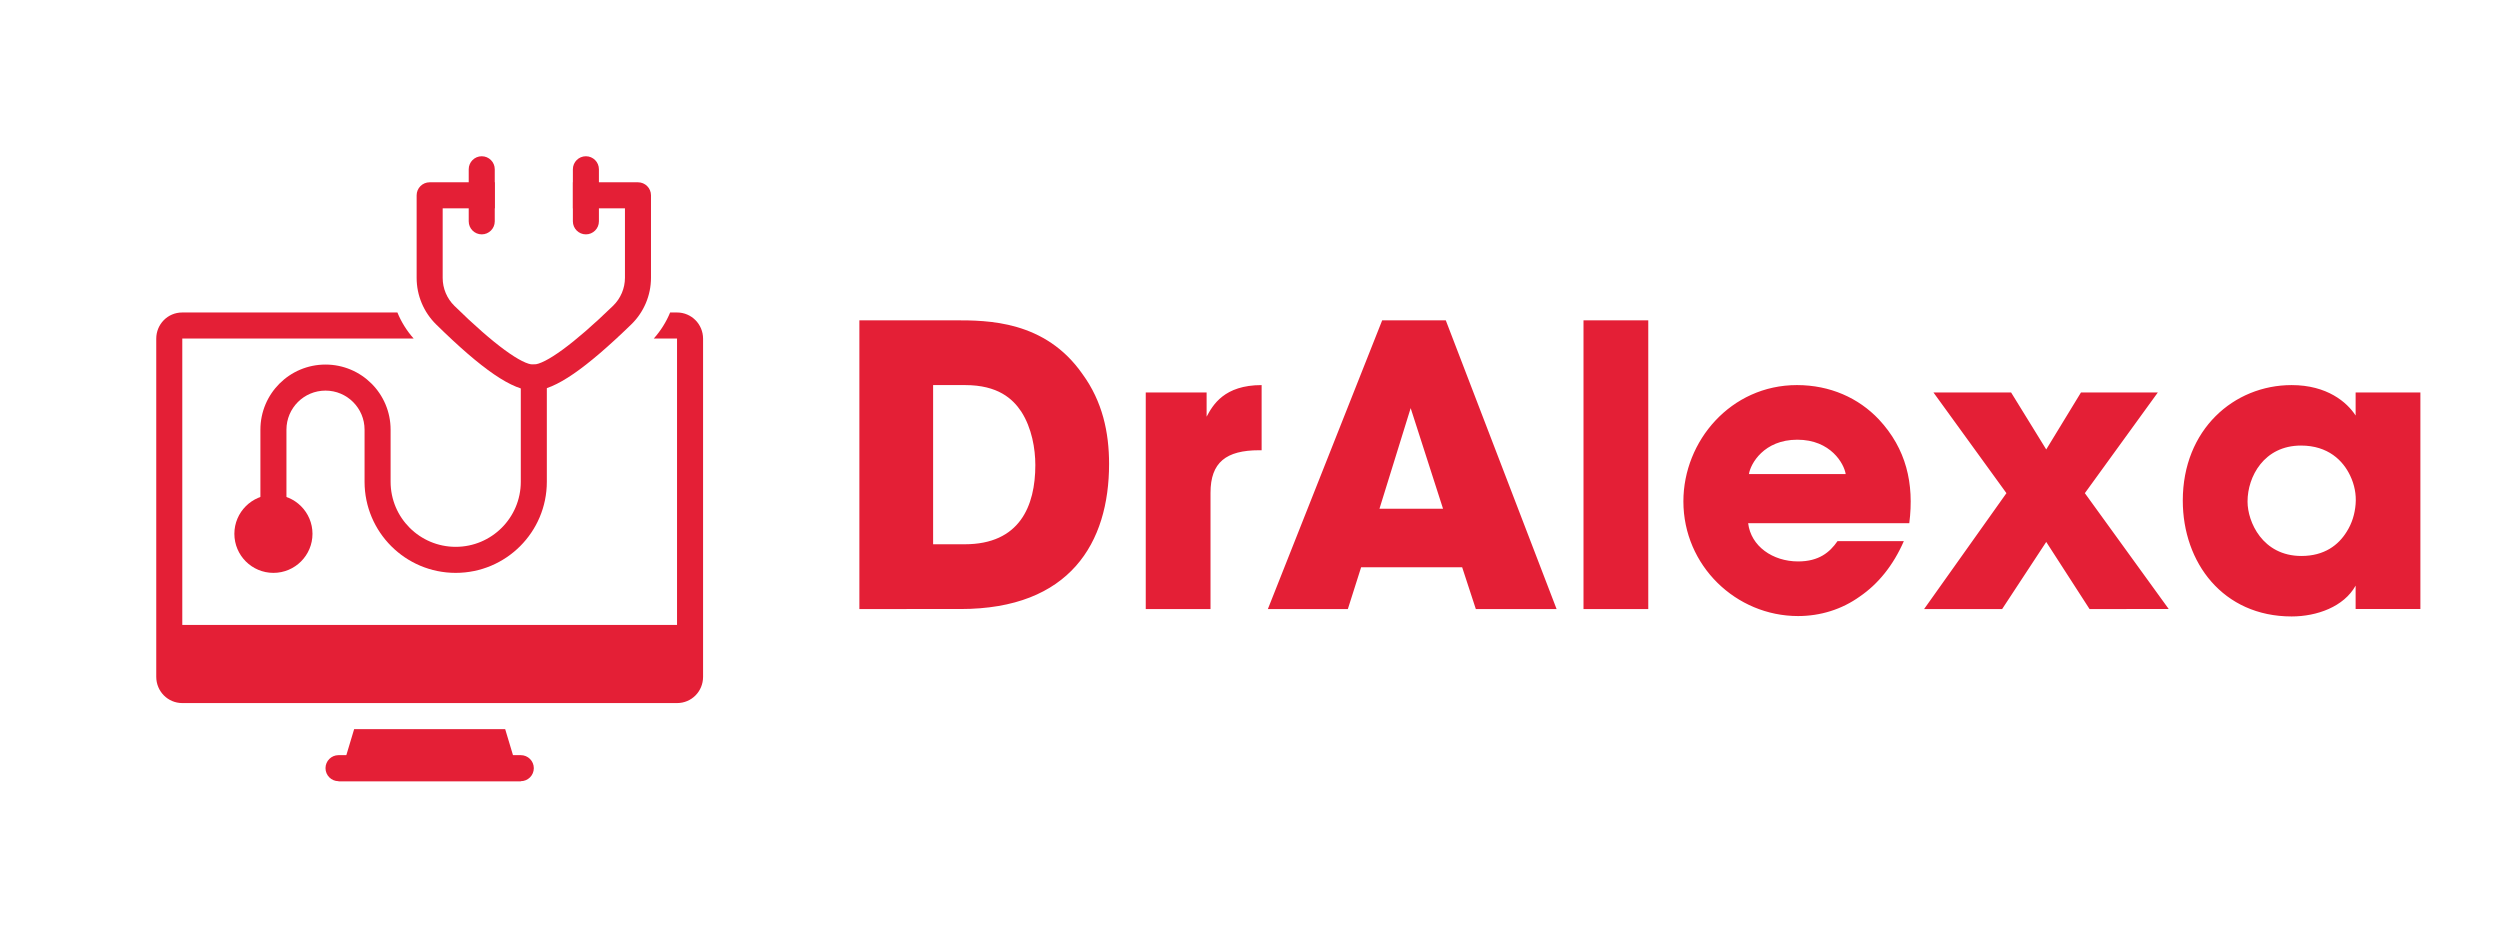 <?xml version="1.0" encoding="utf-8"?>
<!-- Generator: Adobe Illustrator 16.0.0, SVG Export Plug-In . SVG Version: 6.00 Build 0)  -->
<!DOCTYPE svg PUBLIC "-//W3C//DTD SVG 1.1//EN" "http://www.w3.org/Graphics/SVG/1.1/DTD/svg11.dtd">
<svg version="1.1" id="Layer_1" xmlns="http://www.w3.org/2000/svg" xmlns:xlink="http://www.w3.org/1999/xlink" x="0px" y="0px"
	 width="3200px" height="1200px" viewBox="0 0 3200 1200" enable-background="new 0 0 3200 1200" xml:space="preserve">
<g transform="scale(10) translate(10, 10)">
	<g id="SvgjsG4265">
	</g>
	<g id="SvgjsG4266" transform="matrix(3.333,0,0,3.333,10,10)">
		<g id="SvgjsG4267">
			<title  xmlns="http://www.w3.org/2000/svg">health_011-healthcare-online-computer-stethoscope</title>
			<desc  xmlns="http://www.w3.org/2000/svg">Created with Sketch.</desc>
			<g>
				<g transform="translate(-24, -120)">
					<g transform="translate(24, 120)">
						<g transform="translate(0, 6)">
							<path fill="#E41F36" d="M13.4,16l0.6,2H7l0.6-2H13.4z"/>
							<path fill="#E41F36" d="M9.261,0H0.999C0.439,0,0,0.451,0,1.007v12.985C0,14.551,0.447,15,0.999,15h19.002
								C20.561,15,21,14.549,21,13.993V1.007C21,0.449,20.553,0,20.001,0h-0.266c-0.15,0.364-0.362,0.703-0.628,1H20v11H1V1h8.885
								C9.62,0.702,9.41,0.364,9.261,0z"/>
							<path fill="#E41F36" d="M7,17h7c0.276,0,0.5,0.224,0.5,0.5l0,0c0,0.276-0.224,0.5-0.5,0.5H7c-0.276,0-0.5-0.224-0.5-0.5l0,0
								C6.5,17.224,6.724,17,7,17z"/>
						</g>
						<g transform="translate(3, 0)">
							<path fill="#E41F36" d="M8,4.674c0,0.402,0.162,0.788,0.449,1.07C9.985,7.252,11.057,8.009,11.49,8
								c0.445-0.009,1.517-0.767,3.054-2.257C14.835,5.46,15,5.072,15,4.666V2h-2V1h2.5C15.776,1,16,1.224,16,1.5v3.166
								c0,0.677-0.274,1.324-0.76,1.795C13.505,8.143,12.316,8.983,11.51,9c-0.82,0.017-2.015-0.827-3.762-2.542
								C7.27,5.987,7,5.345,7,4.674V1.5C7,1.224,7.224,1,7.5,1H10v1H8V4.674z"/>
							<path fill="#E41F36" d="M9.5,0C9.776,0,10,0.224,10,0.5v2C10,2.776,9.776,3,9.5,3C9.224,3,9,2.776,9,2.5v-2
								C9,0.224,9.224,0,9.5,0z"/>
							<path fill="#E41F36" d="M13.5,0C13.224,0,13,0.224,13,0.5v2C13,2.776,13.224,3,13.5,3C13.776,3,14,2.776,14,2.5v-2
								C14,0.224,13.776,0,13.5,0z"/>
							<path fill="#E41F36" d="M2,13.5v-3C2,9.672,2.672,9,3.5,9C4.328,9,5,9.672,5,10.5v2C5,14.433,6.567,16,8.5,16
								c1.933,0,3.5-1.567,3.5-3.5v-4C12,8.224,11.776,8,11.5,8C11.224,8,11,8.224,11,8.5v4c0,1.381-1.119,2.5-2.5,2.5
								C7.119,15,6,13.881,6,12.5v-2C6,9.119,4.881,8,3.5,8C2.119,8,1,9.119,1,10.5v3C1,13.776,1.224,14,1.5,14S2,13.776,2,13.5z"/>
							<path fill="#E41F36" d="M1.5,16C0.672,16,0,15.328,0,14.5C0,13.672,0.672,13,1.5,13C2.328,13,3,13.672,3,14.5
								C3,15.328,2.328,16,1.5,16z"/>
						</g>
					</g>
				</g>
			</g>
		</g>
	</g>
	<g id="SvgjsG4268" transform="matrix(2.497,0,0,2.497,96.654,20.014)">
		<path fill="#E41F36" d="M1.34,19.2V4.4h4.9c1.66,0,4.62,0,6.54,2.76c1.02,1.4,1.36,2.98,1.36,4.6c0,4.04-2,7.44-7.62,7.44H1.34z
			 M5.12,7.72v8.16h1.62c2.82,0,3.62-1.96,3.62-4.06c0-0.84-0.18-1.9-0.72-2.74C9.2,8.42,8.44,7.72,6.76,7.72H5.12L5.12,7.72z
			 M16.02,19.2V8.1h3.12v1.24c0.32-0.6,0.9-1.62,2.82-1.62v3.34h-0.12c-1.7,0-2.5,0.62-2.5,2.18v5.96H16.02L16.02,19.2z
			 M27.06,17.06l-0.68,2.14h-4.1l5.86-14.8h3.26l5.68,14.8h-4.14l-0.7-2.14H27.06z M31.26,14.06L29.6,8.9L28,14.06H31.26z
			 M38.46,19.2V4.4h3.32v14.8H38.46z M55.16,14.8H46.9c0.14,1.18,1.26,1.96,2.56,1.96c1.06,0,1.62-0.46,2.02-1.04h3.4
			c-0.54,1.24-1.32,2.2-2.26,2.84c-0.92,0.66-2.02,1-3.16,1c-3.18,0-5.88-2.58-5.88-5.88c0-3.1,2.44-5.96,5.82-5.96
			c1.7,0,3.16,0.66,4.2,1.76C55,10.98,55.42,12.76,55.16,14.8L55.16,14.8z M46.94,12.28h4.96c-0.08-0.52-0.76-1.76-2.48-1.76
			S47.02,11.76,46.94,12.28z M55.92,19.2l4.22-5.94L56.4,8.1h3.98l1.8,2.92l1.78-2.92h3.94l-3.74,5.16l4.3,5.94H64.4l-2.22-3.44
			l-2.26,3.44H55.92z M81.36,8.1v11.1h-3.32V18c-0.6,1.08-1.98,1.58-3.28,1.58c-3.52,0-5.58-2.76-5.58-5.94
			c0-3.64,2.62-5.92,5.58-5.92c1.82,0,2.84,0.88,3.28,1.56V8.1H81.36L81.36,8.1z M72.5,13.68v0.02c0,1.02,0.76,2.78,2.76,2.78
			c1.18,0,1.9-0.56,2.32-1.24c0.28-0.44,0.42-0.92,0.46-1.42c0.04-0.5-0.06-1-0.28-1.46c-0.36-0.76-1.12-1.54-2.52-1.54
			C73.34,10.82,72.5,12.42,72.5,13.68L72.5,13.68z"/>
	</g>
</g>
</svg>
